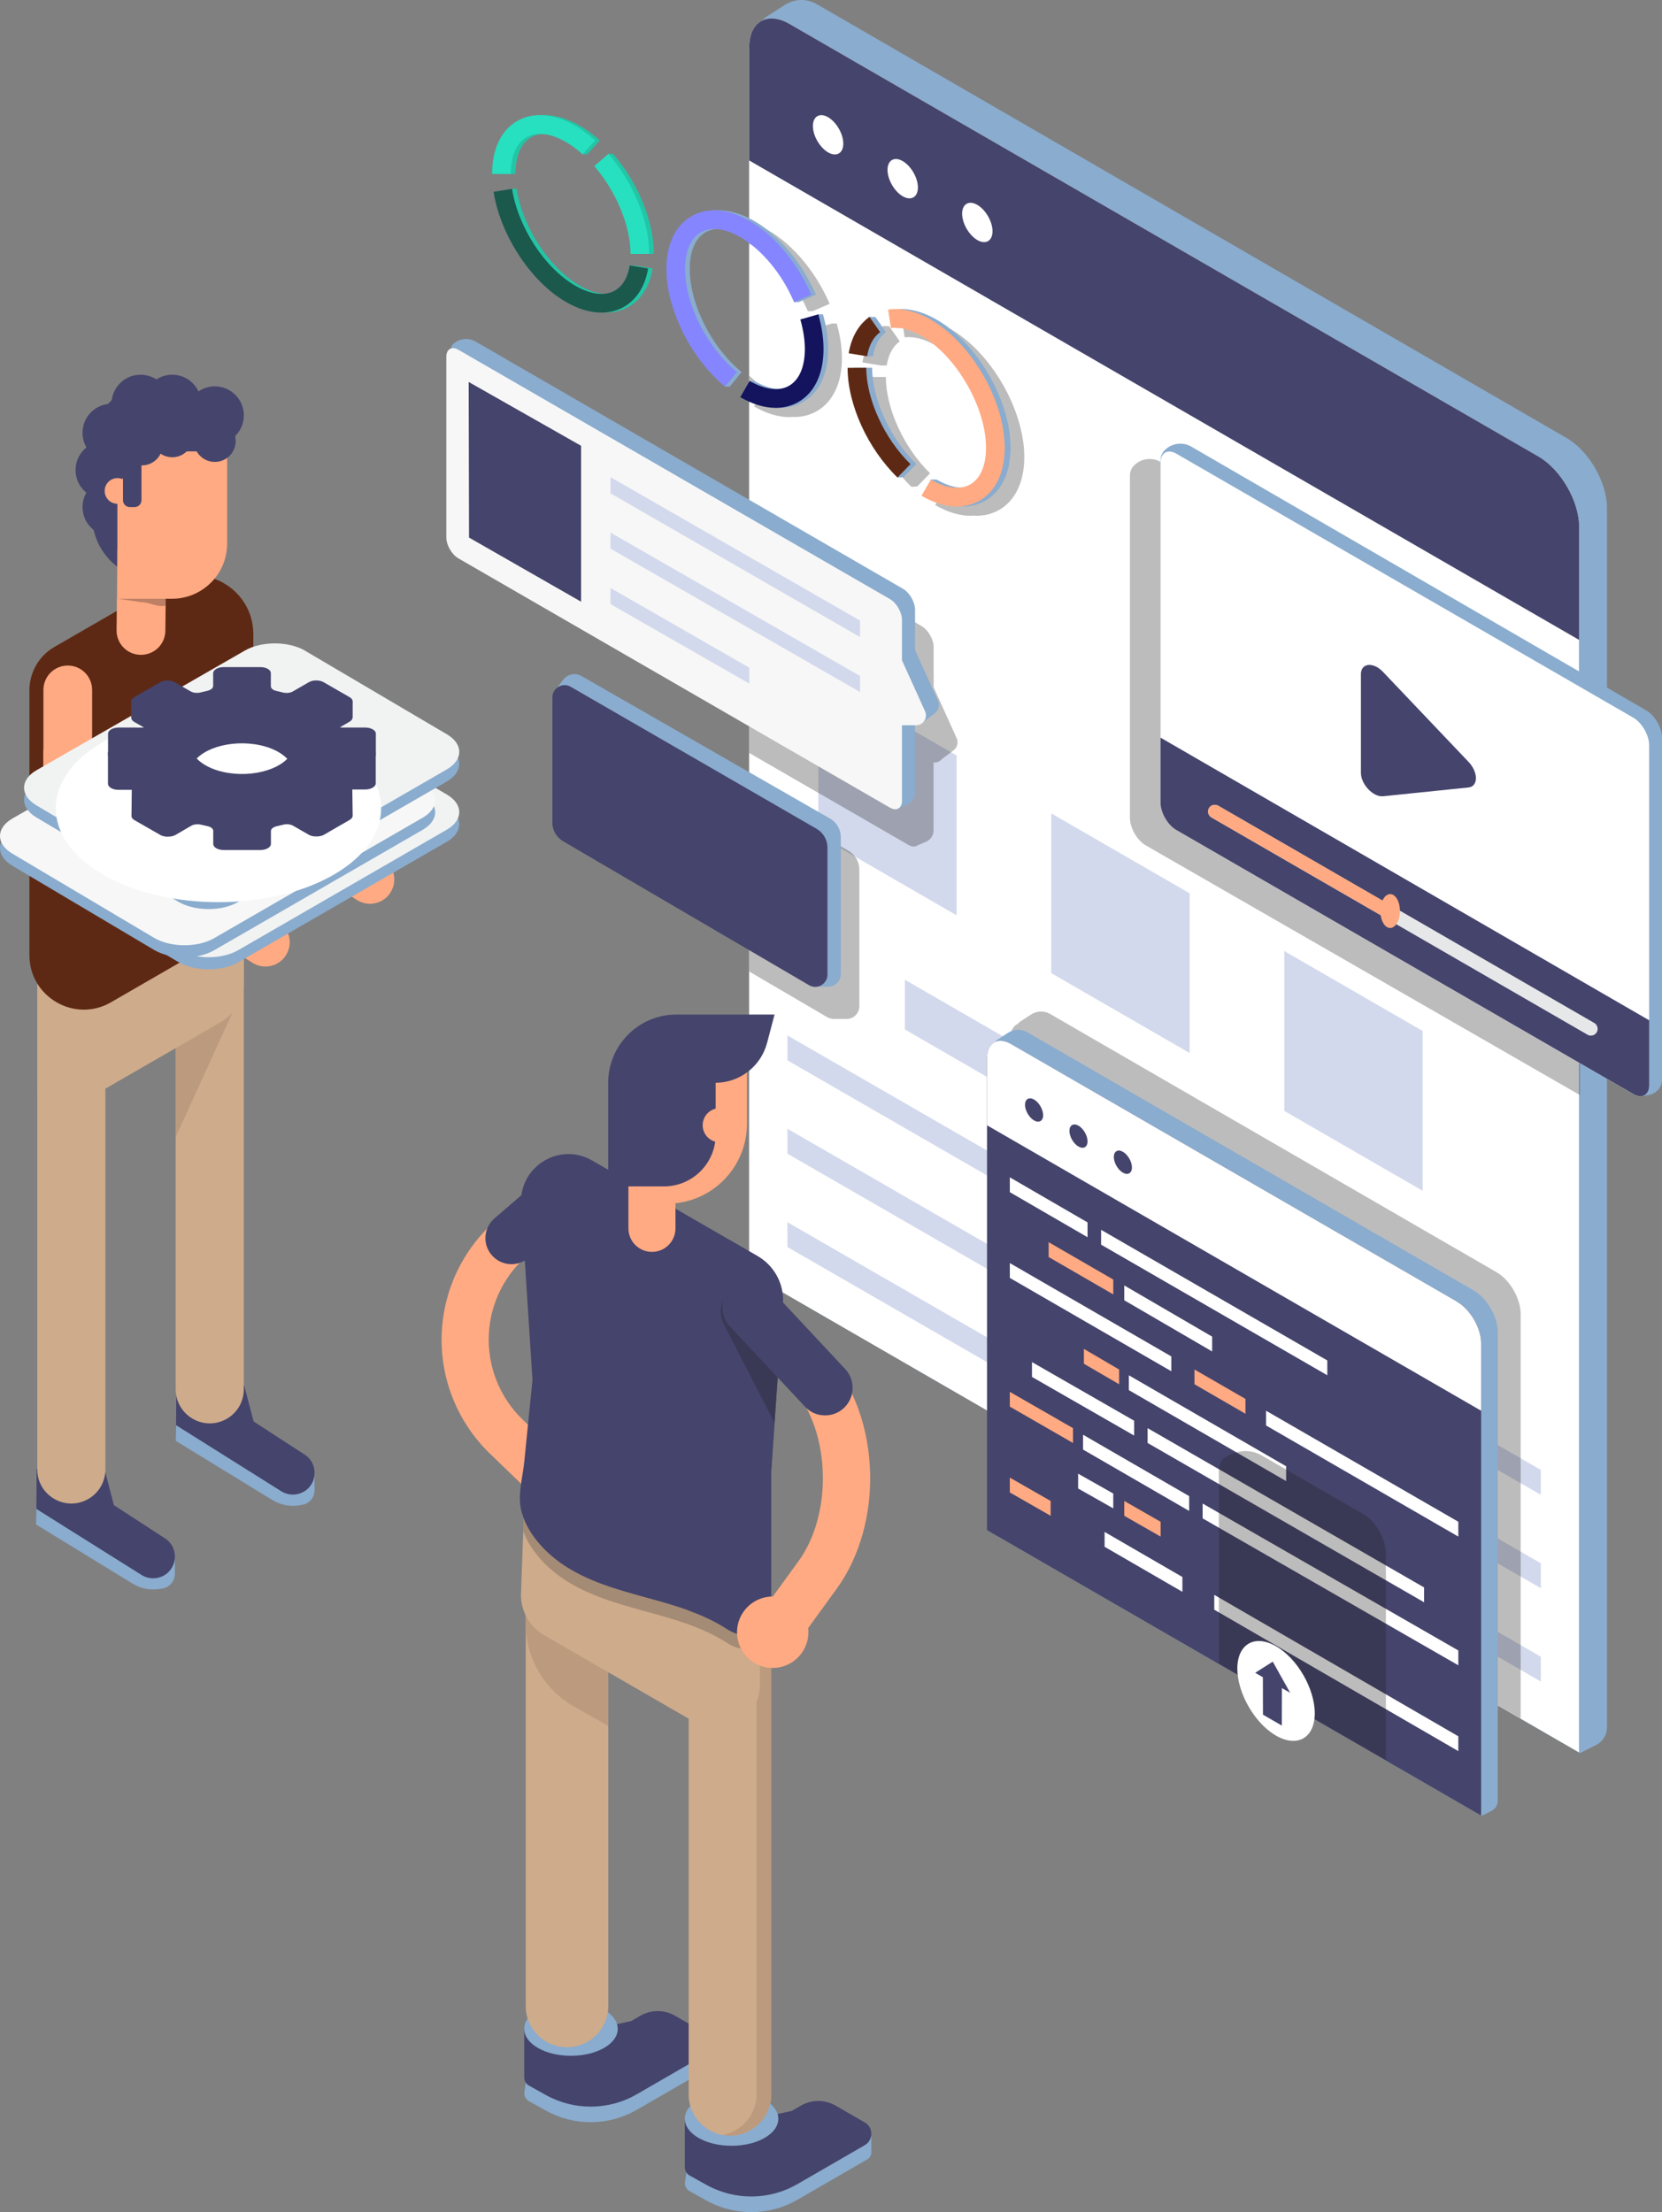 <svg width="326" height="434" viewBox="0 0 326 434" fill="none" xmlns="http://www.w3.org/2000/svg">
<rect x="0" y="0" width="326" height="434" fill="#808080" stroke="none"/>
<path d="M148.98 9.086V5.78C148.98 4.773 149.501 3.821 150.345 3.282L153.936 0.963C155.84 -0.259 158.264 -0.331 160.221 0.82L307.293 85.932C311.657 88.448 315.212 94.631 315.212 99.681V338.899C315.212 340.354 314.386 341.684 313.093 342.349L309.933 343.931L150.596 251.863L148.98 9.104V9.086Z" fill="#8AACCE"/>
<path d="M146.951 9.284C146.951 4.252 150.524 2.186 154.87 4.702L301.798 89.599C306.162 92.115 309.717 98.297 309.717 103.347V343.805L146.933 249.743V9.284H146.951Z" fill="white"/>
<path d="M301.816 89.599L154.87 4.702C150.506 2.186 146.951 4.252 146.951 9.284V31.479L309.735 125.542V103.347C309.735 98.315 306.162 92.133 301.816 89.599Z" fill="#45446C"/>
<path d="M162.43 22.997C160.796 22.044 159.449 22.817 159.449 24.722C159.449 26.627 160.796 28.945 162.43 29.898C164.064 30.851 165.411 30.078 165.411 28.173C165.411 26.267 164.064 23.949 162.43 22.997Z" fill="white"/>
<path d="M177.065 31.605C175.431 30.652 174.084 31.425 174.084 33.33C174.084 35.235 175.431 37.554 177.065 38.506C178.7 39.459 180.046 38.686 180.046 36.781C180.046 34.876 178.7 32.557 177.065 31.605Z" fill="white"/>
<path d="M191.701 40.195C190.067 39.243 188.72 40.015 188.72 41.92C188.72 43.825 190.067 46.144 191.701 47.096C193.335 48.049 194.682 47.276 194.682 45.371C194.682 43.466 193.335 41.148 191.701 40.195Z" fill="white"/>
<path d="M160.509 132.551V163.893L187.643 179.582V148.222L160.509 132.551Z" fill="#D3D9EC"/>
<path d="M206.21 159.58V190.922L233.344 206.593V175.251L206.21 159.58Z" fill="#D3D9EC"/>
<path d="M251.912 186.591V217.951L279.046 233.622V202.262L251.912 186.591Z" fill="#D3D9EC"/>
<path d="M177.496 192.216L262.058 241.062V250.839L177.496 201.974V192.216Z" fill="#D3D9EC"/>
<path d="M154.457 203.142L302.229 288.381V293.269L154.457 208.031V203.142Z" fill="#D3D9EC"/>
<path d="M154.457 221.455L302.229 306.694V311.582L154.457 226.344V221.455Z" fill="#D3D9EC"/>
<path d="M154.457 239.786L302.229 325.025V329.895L154.457 244.656V239.786Z" fill="#D3D9EC"/>
<path d="M14.819 92.223C14.819 95.368 17.369 97.92 20.512 97.92C23.654 97.92 26.204 95.368 26.204 92.223C26.204 89.078 23.654 86.526 20.512 86.526C17.369 86.526 14.819 89.078 14.819 92.223Z" fill="#45446C"/>
<path d="M16.185 99.483C16.185 102.629 18.735 105.181 21.877 105.181C25.02 105.181 27.57 102.629 27.57 99.483C27.57 96.338 25.02 93.786 21.877 93.786C18.735 93.786 16.185 96.338 16.185 99.483Z" fill="#45446C"/>
<path d="M44.557 87.478L44.036 101.963C44.036 106.528 42.025 110.032 37.931 112.314C29.114 117.221 18.088 111.092 18.088 101.262V87.478C18.088 82.913 20.602 78.708 24.696 76.425C33.513 71.519 44.539 77.647 44.539 87.478H44.557Z" fill="#45446C"/>
<path d="M72.553 177.317C74.151 177.317 75.713 176.527 76.611 175.071C78.012 172.825 77.329 169.877 75.085 168.476L38.577 145.634V135.336C38.577 132.694 36.44 130.556 33.801 130.556C31.161 130.556 29.024 132.694 29.024 135.336V150.935L70.039 176.581C70.829 177.066 71.709 177.317 72.571 177.317H72.553Z" fill="#FFAA82"/>
<path d="M61.706 288.669V292.353C61.706 293.791 60.665 295.013 59.246 295.246L58.636 295.336C56.822 295.624 54.99 295.246 53.428 294.294L34.483 282.684L34.609 277.239L56.535 291.76L61.724 288.687L61.706 288.669Z" fill="#8AACCE"/>
<path d="M47.88 271.758L49.747 278.874L59.624 285.29C62.425 286.961 62.407 291.041 59.57 292.658C58.259 293.413 56.625 293.413 55.314 292.658L34.537 279.611L34.591 271.758H47.862H47.88Z" fill="#45446C"/>
<path d="M34.304 305.077V308.761C34.304 310.198 33.262 311.421 31.843 311.654L31.233 311.744C29.419 312.032 27.587 311.654 26.025 310.702L7.08 299.092L7.206 293.647L29.132 308.168L34.322 305.095L34.304 305.077Z" fill="#8AACCE"/>
<path d="M20.476 288.166L22.344 295.3L32.22 301.716C35.022 303.387 35.004 307.467 32.166 309.084C30.856 309.839 29.221 309.839 27.911 309.084L7.134 296.037L7.188 288.184H20.458L20.476 288.166Z" fill="#45446C"/>
<path d="M47.825 135.354V272.566C47.825 274.956 46.55 277.167 44.485 278.353C40.032 280.923 34.465 277.706 34.465 272.566V143.064L47.825 135.354Z" fill="#CEAB8B"/>
<path d="M47.825 135.354V193.779L34.483 223.037V139.613L47.825 135.354Z" fill="#BC9A7E"/>
<path d="M20.674 151.079V288.291C20.674 290.681 19.399 292.892 17.334 294.078C12.88 296.648 7.313 293.431 7.313 288.291V158.789L20.674 151.079Z" fill="#CEAB8B"/>
<path d="M47.825 135.516V192.683C47.825 195.918 46.102 198.901 43.3 200.519L14.083 217.394C11.085 219.137 7.313 216.963 7.313 213.476V156.309C7.313 153.074 9.037 150.091 11.839 148.473L41.056 131.598C44.054 129.855 47.825 132.029 47.825 135.516Z" fill="#CEAB8B"/>
<path d="M49.693 124.427V170.416C49.693 176.653 46.371 182.421 40.966 185.548L21.769 196.637C14.658 200.752 5.769 195.612 5.769 187.399V135.426C5.769 131.922 7.637 128.669 10.671 126.925L32.328 114.417C40.05 109.96 49.693 115.532 49.693 124.445V124.427Z" fill="#5E2914"/>
<path d="M52.045 189.628C53.644 189.628 55.206 188.837 56.104 187.381C57.505 185.135 56.822 182.188 54.578 180.786L18.07 157.944V147.646C18.07 145.005 15.933 142.866 13.293 142.866C10.653 142.866 8.517 145.005 8.517 147.646V163.246L49.532 188.891C50.322 189.376 51.202 189.628 52.063 189.628H52.045Z" fill="#FFAA82"/>
<path d="M13.293 157.8C15.933 157.8 18.07 155.662 18.07 153.02V135.354C18.07 132.712 15.933 130.573 13.293 130.573C10.653 130.573 8.517 132.712 8.517 135.354V153.02C8.517 155.662 10.653 157.8 13.293 157.8Z" fill="#FFAA82"/>
<path d="M27.659 128.471C30.281 128.471 32.418 126.368 32.436 123.727L32.598 108.415C32.634 105.773 30.515 103.599 27.857 103.581C25.199 103.581 23.044 105.665 23.026 108.325L22.865 123.637C22.829 126.279 24.948 128.453 27.605 128.471H27.659Z" fill="#FFAA82"/>
<path opacity="0.3" d="M23.026 117.473V108.325C23.062 105.683 25.217 103.581 27.875 103.581C30.515 103.617 32.634 105.773 32.616 108.415L32.508 118.803C30.982 119.253 29.365 118.138 27.677 118.138L23.044 117.455L23.026 117.473Z" fill="#231F20"/>
<path d="M23.026 117.472H33.729C39.709 117.472 44.557 112.62 44.557 106.636V88.556H32.688C27.354 88.556 23.026 92.888 23.026 98.225V117.472Z" fill="#FFAA82"/>
<path d="M20.53 96.32C20.53 97.704 21.644 98.836 23.044 98.836C24.445 98.836 25.558 97.722 25.558 96.32C25.558 94.918 24.445 93.804 23.044 93.804C21.644 93.804 20.53 94.918 20.53 96.32Z" fill="#FFAA82"/>
<path d="M25.468 99.483H26.402C27.146 99.483 27.749 98.879 27.749 98.135V86.309C27.749 85.565 27.146 84.961 26.402 84.961H25.468C24.725 84.961 24.122 85.565 24.122 86.309V98.135C24.122 98.879 24.725 99.483 25.468 99.483Z" fill="#45446C"/>
<path d="M38.039 86.526C38.039 88.79 39.87 90.624 42.133 90.624C44.395 90.624 46.227 88.79 46.227 86.526C46.227 84.261 44.395 82.428 42.133 82.428C39.87 82.428 38.039 84.261 38.039 86.526Z" fill="#45446C"/>
<path d="M29.689 85.609C29.689 87.874 31.52 89.707 33.783 89.707C36.045 89.707 37.877 87.874 37.877 85.609C37.877 83.345 36.045 81.511 33.783 81.511C31.52 81.511 29.689 83.345 29.689 85.609Z" fill="#45446C"/>
<path d="M23.727 87.209C23.727 89.473 25.558 91.306 27.821 91.306C30.084 91.306 31.915 89.473 31.915 87.209C31.915 84.944 30.084 83.111 27.821 83.111C25.558 83.111 23.727 84.944 23.727 87.209Z" fill="#45446C"/>
<path d="M36.44 81.494C36.44 84.639 38.99 87.191 42.133 87.191C45.276 87.191 47.825 84.639 47.825 81.494C47.825 78.349 45.276 75.797 42.133 75.797C38.99 75.797 36.44 78.349 36.44 81.494Z" fill="#45446C"/>
<path d="M28.09 79.212C28.09 82.357 30.64 84.909 33.782 84.909C36.925 84.909 39.475 82.357 39.475 79.212C39.475 76.067 36.925 73.514 33.782 73.514C30.64 73.514 28.09 76.067 28.09 79.212Z" fill="#45446C"/>
<path d="M21.877 79.212C21.877 82.357 24.427 84.909 27.57 84.909C30.712 84.909 33.262 82.357 33.262 79.212C33.262 76.067 30.712 73.514 27.57 73.514C24.427 73.514 21.877 76.067 21.877 79.212Z" fill="#45446C"/>
<path d="M16.185 84.909C16.185 88.054 18.735 90.606 21.877 90.606C25.02 90.606 27.57 88.054 27.57 84.909C27.57 81.763 25.02 79.211 21.877 79.211C18.735 79.211 16.185 81.763 16.185 84.909Z" fill="#45446C"/>
<path d="M59.893 141.878C56.66 139.973 51.345 139.937 48.077 141.806L7.187 165.295C3.919 167.164 3.901 170.273 7.134 172.196L34.932 188.711C38.164 190.634 43.48 190.67 46.73 188.783L87.637 165.151C90.887 163.264 90.905 160.173 87.673 158.268L59.893 141.896V141.878Z" fill="#8AACCE"/>
<path d="M59.893 139.505C56.66 137.6 51.345 137.565 48.077 139.434L7.187 162.922C3.919 164.791 3.901 167.9 7.134 169.823L34.932 186.339C38.164 188.262 43.48 188.298 46.73 186.411L87.637 162.778C90.887 160.891 90.905 157.8 87.673 155.895L59.893 139.523V139.505Z" fill="#F1F2F2"/>
<path d="M83.309 158.322L40.068 183.859L38.703 183.05L81.963 157.567L83.309 158.322Z" fill="#45446C"/>
<path d="M78.641 155.806L35.399 181.343L34.034 180.534L77.294 155.051L78.641 155.806Z" fill="#45446C"/>
<path d="M74.186 153.164L30.927 178.701L29.58 177.893L72.84 152.391L74.186 153.164Z" fill="#45446C"/>
<path d="M69.662 150.576L26.42 176.131L25.055 175.323L68.315 149.821L69.662 150.576Z" fill="#45446C"/>
<path d="M65.154 147.952L21.895 173.49L20.548 172.681L63.789 147.197L65.154 147.952Z" fill="#45446C"/>
<path d="M60.629 145.364L17.369 170.92L16.023 170.111L59.264 144.609L60.629 145.364Z" fill="#45446C"/>
<path d="M56.121 142.759L33.818 155.95L32.471 155.142L54.775 142.004L56.121 142.759Z" fill="#45446C"/>
<path d="M55.17 139.506C51.938 137.601 46.622 137.565 43.354 139.434L2.465 162.94C-0.804 164.809 -0.821 167.919 2.411 169.841L30.209 186.357C33.441 188.28 38.757 188.316 42.007 186.429L82.914 162.797C86.165 160.91 86.183 157.819 82.95 155.914L55.17 139.542V139.506Z" fill="#8AACCE"/>
<path d="M55.17 137.151C51.938 135.246 46.622 135.21 43.354 137.079L2.465 160.568C-0.804 162.437 -0.821 165.546 2.411 167.469L30.209 183.985C33.441 185.908 38.757 185.944 42.007 184.057L82.914 160.424C86.165 158.537 86.183 155.446 82.95 153.541L55.17 137.169V137.151Z" fill="#F7F7F7"/>
<path d="M59.893 130.053C56.66 128.148 51.345 128.112 48.077 129.981L7.187 153.469C3.919 155.338 3.901 158.448 7.134 160.37L34.932 176.886C38.164 178.809 43.48 178.845 46.73 176.958L87.637 153.326C90.887 151.439 90.905 148.348 87.673 146.443L59.893 130.071V130.053Z" fill="#8AACCE"/>
<path d="M59.893 127.68C56.66 125.775 51.345 125.739 48.077 127.608L7.187 151.097C3.919 152.966 3.901 156.075 7.134 157.998L34.932 174.514C38.164 176.437 43.48 176.473 46.73 174.586L87.637 150.953C90.887 149.066 90.905 145.975 87.673 144.07L59.893 127.698V127.68Z" fill="#F1F2F2"/>
<path style="mix-blend-mode:multiply" d="M20.26 145.526C32.687 138.355 53.015 138.355 65.441 145.526C77.868 152.697 77.868 164.45 65.441 171.62C53.015 178.791 32.687 178.791 20.26 171.62C7.834 164.45 7.834 152.697 20.26 145.526Z" fill="url(#paint0_radial_1_312)"/>
<path d="M73.702 147.718C73.702 147.071 72.769 146.532 71.637 146.532H67.238C66.501 146.532 65.298 147.305 65.119 147.071C64.813 146.694 64.921 146.245 65.442 145.939L68.549 144.142C69.357 143.675 64.239 143.891 63.431 143.423L63.467 139.541C62.658 139.074 61.348 139.074 60.557 139.541L57.415 141.357C56.93 141.644 56.176 141.716 55.529 141.572C55.081 141.464 54.596 141.357 54.183 141.249C53.536 141.105 53.105 140.745 53.105 140.332V137.762C53.105 137.097 52.189 136.576 51.04 136.576H43.857C42.726 136.576 41.792 137.115 41.792 137.762V140.296C41.792 140.71 41.325 141.069 40.643 141.231C40.212 141.321 39.781 141.428 39.368 141.536C38.703 141.716 37.931 141.644 37.41 141.357L34.286 139.559C33.478 139.092 32.167 139.092 31.377 139.559L31 143.783C30.191 144.25 25.505 143.711 26.313 144.16L29.455 145.957C29.958 146.245 30.084 146.676 29.814 147.036C29.617 147.287 28.396 146.532 27.695 146.532H23.242C22.11 146.532 21.177 147.071 21.177 147.736V153.775C21.195 154.44 22.128 154.961 23.26 154.961H25.846L25.792 159.939C25.792 160.029 25.774 160.119 25.792 160.191C25.846 160.46 26.025 160.712 26.384 160.909L31.466 163.821C31.969 164.108 32.634 164.198 33.28 164.126H33.316C33.711 164.09 34.088 164.001 34.394 163.821L37.518 162.006C38.003 161.718 38.757 161.646 39.404 161.79C39.852 161.898 40.337 162.006 40.75 162.096C41.397 162.239 41.828 162.599 41.828 163.012V165.582C41.828 166.247 42.762 166.768 43.893 166.768H51.076C52.207 166.768 53.141 166.229 53.141 165.564V163.03C53.141 162.617 53.608 162.257 54.29 162.096C54.703 162.006 55.098 161.916 55.511 161.808C56.176 161.628 56.948 161.7 57.469 161.988L60.593 163.785C60.899 163.965 61.276 164.037 61.671 164.09V164.126L61.725 164.09C62.353 164.144 63.036 164.054 63.52 163.785L68.585 160.856C68.926 160.658 69.105 160.424 69.159 160.173H69.177V160.047C69.177 160.029 69.177 160.011 69.177 159.993L69.105 154.889H71.637C72.769 154.889 73.702 154.35 73.702 153.703V147.665V147.718ZM57.469 152.75C56.284 156.399 49.693 158.465 43.785 157.153C39.296 156.165 36.566 153.361 37.446 150.63C38.631 146.982 45.204 144.915 51.13 146.227C55.619 147.215 58.349 150.019 57.469 152.75Z" fill="#45446C"/>
<path d="M69.177 140.854V137.619H64.508L63.467 137.026C62.658 136.558 61.348 136.558 60.557 137.026L59.534 137.619H53.123V135.246C53.123 134.582 52.207 134.06 51.058 134.06H43.875C42.744 134.06 41.81 134.599 41.81 135.246V137.619H35.291L34.304 137.044C33.496 136.576 32.185 136.576 31.395 137.044L30.425 137.601H25.738V140.764C25.738 141.088 25.918 141.393 26.349 141.645L29.491 143.442L65.46 143.388L68.567 141.591C68.944 141.375 69.123 141.106 69.159 140.818H69.195L69.177 140.854Z" fill="#45446C"/>
<path d="M66.035 149.246H71.655C72.787 149.246 73.721 148.707 73.721 148.06V143.926C73.721 143.279 72.787 142.74 71.655 142.74H67.256C66.52 142.74 65.891 142.471 65.64 142.075C65.478 141.842 65.316 141.608 65.137 141.374C64.832 140.997 64.939 140.548 65.46 140.242L68.567 138.445C69.375 137.978 69.375 137.223 68.567 136.774L63.485 133.844C62.677 133.377 61.366 133.377 60.576 133.844L57.433 135.66C56.93 135.947 56.194 136.019 55.548 135.875C55.099 135.767 54.614 135.66 54.201 135.552C53.554 135.408 53.123 135.049 53.123 134.635V132.065C53.123 131.4 52.208 130.879 51.058 130.879H43.875C42.744 130.879 41.81 131.418 41.81 132.065V134.599C41.81 135.013 41.343 135.372 40.661 135.534C40.23 135.624 39.799 135.731 39.386 135.839C38.721 136.019 37.949 135.947 37.428 135.66L34.304 133.862C33.496 133.395 32.185 133.395 31.395 133.862L26.331 136.792C25.523 137.259 25.523 138.014 26.331 138.463L29.473 140.26C29.976 140.548 30.102 140.979 29.832 141.339C29.635 141.59 29.455 141.878 29.294 142.111C29.042 142.489 28.414 142.74 27.713 142.74H23.26C22.129 142.74 21.195 143.279 21.195 143.944V148.078C21.213 148.743 22.147 149.264 23.278 149.264H27.678C28.414 149.264 29.042 149.534 29.294 149.929C29.455 150.163 29.617 150.396 29.797 150.63C30.102 151.007 29.994 151.456 29.473 151.762L26.367 153.559C25.559 154.026 25.559 154.781 26.367 155.23L31.449 158.142C32.257 158.609 33.568 158.609 34.358 158.142L37.482 156.327C37.967 156.039 38.721 155.967 39.368 156.111C39.817 156.219 40.302 156.327 40.715 156.417C41.361 156.56 41.792 156.92 41.792 157.333V159.903C41.792 160.568 42.726 161.089 43.857 161.089H51.04C52.172 161.089 53.105 160.55 53.105 159.885V157.351C53.105 156.938 53.572 156.578 54.255 156.417C54.668 156.327 55.063 156.237 55.476 156.129C56.14 155.949 56.912 156.021 57.433 156.309L60.558 158.106C61.366 158.573 62.677 158.573 63.467 158.106L68.531 155.177C69.339 154.709 69.339 153.955 68.531 153.505L65.388 151.708C64.885 151.421 64.76 150.989 65.029 150.63C65.478 150.019 65.963 149.282 65.981 149.228L66.035 149.246ZM37.464 144.933C38.65 141.285 45.222 139.218 51.148 140.53C55.637 141.518 58.367 144.322 57.487 147.053C56.302 150.702 49.711 152.768 43.803 151.456C39.314 150.468 36.584 147.665 37.464 144.933Z" fill="#45446C"/>
<path d="M107.947 294.815C106.798 294.815 105.63 294.384 104.733 293.521L96.077 285.164C89.684 278.982 86.254 270.356 86.649 261.46C87.044 252.582 91.228 244.279 98.142 238.69L107.749 230.944C109.743 229.345 112.652 229.65 114.25 231.645C115.848 233.64 115.543 236.551 113.55 238.151L103.942 245.897C99.094 249.814 96.149 255.637 95.879 261.873C95.61 268.109 98.016 274.166 102.506 278.497L111.161 286.854C112.993 288.633 113.047 291.562 111.269 293.395C110.371 294.33 109.15 294.815 107.947 294.815Z" fill="#FFAA82"/>
<path d="M100.315 248.017C98.824 248.017 97.352 247.37 96.346 246.112C94.568 243.92 94.927 240.703 97.118 238.924L105.397 231.789C107.588 230.01 110.802 230.369 112.58 232.562C114.357 234.754 113.998 237.971 111.808 239.75L103.529 246.885C102.577 247.64 101.446 248.017 100.333 248.017H100.315Z" fill="#45446C"/>
<path d="M147.543 418.872L136.355 414.846L134.326 428.271C134.326 428.936 134.685 429.565 135.278 429.888L138.564 431.721C144.131 434.812 150.919 434.759 156.432 431.56L170.115 423.652C170.6 423.365 170.906 422.843 170.906 422.286V419.087C170.906 419.087 170.133 418.8 169.505 418.423L163.92 416.158C161.801 414.936 159.215 414.936 157.096 416.158L153.9 418.009L151.817 416.32L147.525 418.872H147.543Z" fill="#8AACCE"/>
<path d="M147.543 420.418L134.326 415.673V425.198C134.326 425.863 134.685 426.492 135.278 426.816L138.564 428.649C144.131 431.74 150.919 431.686 156.432 428.487L169.613 420.867C171.337 419.879 171.337 417.381 169.613 416.392L163.92 413.103C161.801 411.881 159.215 411.881 157.096 413.103L155.336 414.128L152.499 414.757L147.525 420.436L147.543 420.418Z" fill="#45446C"/>
<path d="M149.034 425.36C149.034 423.509 150.345 421.244 151.943 420.328C153.541 419.411 154.852 420.166 154.852 421.999C154.852 423.832 153.541 426.115 151.943 427.031C150.345 427.948 149.034 427.193 149.034 425.36Z" fill="#45446C"/>
<path d="M137.002 419.43C133.429 417.363 133.429 413.984 137.002 411.935C140.576 409.868 146.412 409.868 149.986 411.935C153.559 414.002 153.559 417.381 149.986 419.43C146.412 421.497 140.576 421.497 137.002 419.43Z" fill="#8AACCE"/>
<path d="M116.046 401.224L104.858 397.198L102.829 410.623C102.829 411.288 103.188 411.917 103.781 412.24L107.067 414.074C112.634 417.165 119.422 417.111 124.935 413.912L138.618 406.004C139.103 405.717 139.408 405.196 139.408 404.638V401.44C139.408 401.44 138.636 401.152 138.008 400.775L132.423 398.51C130.304 397.288 127.718 397.288 125.599 398.51L122.403 400.361L120.32 398.672L116.028 401.224H116.046Z" fill="#8AACCE"/>
<path d="M116.046 402.788L102.829 398.043V407.568C102.829 408.233 103.188 408.862 103.781 409.185L107.067 411.018C112.634 414.11 119.422 414.056 124.935 410.857L138.116 403.237C139.839 402.248 139.839 399.75 138.116 398.762L132.423 395.473C130.304 394.251 127.718 394.251 125.599 395.473L123.839 396.498L121.002 397.127L116.028 402.806L116.046 402.788Z" fill="#45446C"/>
<path d="M117.536 407.73C117.536 405.879 118.847 403.614 120.445 402.698C122.043 401.781 123.354 402.536 123.354 404.369C123.354 406.202 122.043 408.485 120.445 409.401C118.847 410.318 117.536 409.563 117.536 407.73Z" fill="#45446C"/>
<path d="M105.505 401.782C101.931 399.715 101.931 396.354 105.505 394.287C109.078 392.22 114.915 392.22 118.488 394.287C122.062 396.354 122.062 399.733 118.488 401.782C114.915 403.83 109.078 403.848 105.505 401.782Z" fill="#8AACCE"/>
<path d="M111.215 401.655C106.744 401.655 103.116 398.025 103.116 393.55V296.342C103.116 291.868 106.744 288.237 111.215 288.237C115.686 288.237 119.314 291.868 119.314 296.342V393.55C119.314 398.025 115.686 401.655 111.215 401.655Z" fill="#CEAB8B"/>
<path d="M103.116 318.555V296.684C103.116 292.245 106.528 288.381 110.964 288.255C115.543 288.112 119.296 291.796 119.296 296.342V338.611L112.49 334.73C106.69 331.405 103.116 325.241 103.116 318.555Z" fill="#BC9A7E"/>
<path d="M143.18 418.998C138.708 418.998 135.081 415.368 135.081 410.893V313.685C135.081 309.21 138.708 305.58 143.18 305.58C147.651 305.58 151.279 309.21 151.279 313.685V410.893C151.279 415.368 147.651 418.998 143.18 418.998Z" fill="#CEAB8B"/>
<path d="M143.18 305.58C142.695 305.58 142.21 305.634 141.743 305.724C145.514 306.407 148.387 309.713 148.387 313.685V410.893C148.387 414.864 145.514 418.171 141.743 418.854C142.21 418.944 142.695 418.998 143.18 418.998C147.651 418.998 151.279 415.368 151.279 410.893V313.685C151.279 309.21 147.651 305.58 143.18 305.58Z" fill="#BC9A7E"/>
<path d="M103.116 287.159L102.183 312.912C102.183 316.165 103.924 319.166 106.726 320.802L136.338 337.91C141.976 341.181 149.052 337.102 149.052 330.578V278.299C149.052 275.046 147.31 272.045 144.508 270.41L114.897 253.301C109.258 250.03 103.116 280.635 103.116 287.159Z" fill="#CEAB8B"/>
<path opacity="0.3" d="M149.069 321.88V278.299C149.069 275.046 147.328 272.045 144.526 270.41L114.914 253.301C110.066 250.497 104.858 272.656 103.493 283.115C103.386 284.176 103.278 285.254 103.17 286.314C103.17 286.62 103.134 286.925 103.134 287.159L102.649 300.44C104.032 304.268 107.264 307.593 110.515 309.767C115.309 312.984 120.966 314.583 126.533 316.111C132.1 317.639 137.774 319.184 142.623 322.329C145.388 324.126 147.579 323.551 149.069 321.862V321.88Z" fill="#414042"/>
<path d="M102.201 235.743L104.445 270.751C103.907 276.053 103.368 281.372 102.847 286.674C102.542 289.747 101.554 293.054 102.183 296.037C103.117 300.548 106.816 304.537 110.515 307.017C115.31 310.234 120.966 311.834 126.533 313.361C132.1 314.889 137.774 316.435 142.623 319.58C148.064 323.102 151.278 317.495 151.278 312.391V288.776L153.595 255.08C153.595 251.504 151.691 248.215 148.603 246.436L116.136 227.673C109.94 224.097 102.201 228.572 102.201 235.725V235.743Z" fill="#45446C"/>
<path d="M148.585 246.436L143.611 243.56C139.678 241.296 134.794 244.225 134.955 248.754C135.225 256.032 135.853 265.449 137.326 271.093L138.134 274.22C139.516 279.521 139.409 285.092 137.828 290.34C136.553 294.581 135.135 298.894 134.973 302.489C134.794 306.191 134.255 310.198 134.614 313.811C134.686 314.512 134.776 315.212 134.883 315.895C137.577 316.866 140.181 318.034 142.587 319.598C148.028 323.12 151.243 317.513 151.243 312.409V288.794L153.559 255.098C153.559 251.522 151.656 248.233 148.567 246.454L148.585 246.436Z" fill="#45446C"/>
<path d="M127.88 245.609C125.33 245.609 123.265 243.542 123.265 240.99V222.803C123.265 220.251 125.33 218.184 127.88 218.184C130.43 218.184 132.495 220.251 132.495 222.803V240.99C132.495 243.542 130.43 245.609 127.88 245.609Z" fill="#FFAA82"/>
<path d="M154.295 321.988C153.361 321.988 152.409 321.7 151.583 321.107C149.518 319.597 149.069 316.704 150.56 314.637L156.629 306.28C163.381 296.971 162.915 280.869 155.642 272.512L145.532 260.885C143.862 258.962 144.059 256.032 145.981 254.361C147.902 252.69 150.829 252.887 152.499 254.81L162.609 266.438C172.755 278.119 173.438 298.858 164.1 311.726L158.03 320.083C157.132 321.323 155.714 321.988 154.295 321.988Z" fill="#FFAA82"/>
<path opacity="0.3" d="M151.584 254.882C150.219 252.223 146.969 251.18 144.311 252.546C141.653 253.912 140.612 257.165 141.976 259.825L151.871 279.054C151.871 279.054 151.907 279.126 151.925 279.162L153.343 258.351L151.566 254.882H151.584Z" fill="#231F20"/>
<path d="M161.083 277.634C159.898 277.473 158.766 276.915 157.904 275.981L143.143 260.184C141.114 258.009 141.222 254.595 143.395 252.546C145.568 250.515 148.998 250.623 151.027 252.798L165.788 268.595C167.817 270.769 167.709 274.184 165.536 276.232C164.297 277.401 162.645 277.85 161.101 277.634H161.083Z" fill="#45446C"/>
<path d="M158.569 320.227C158.569 324.091 155.427 327.236 151.566 327.236C147.705 327.236 144.562 324.091 144.562 320.227C144.562 316.363 147.705 313.218 151.566 313.218C155.427 313.218 158.569 316.363 158.569 320.227Z" fill="#FFAA82"/>
<path d="M130.825 236.156H123.731V205.335H146.519V220.449C146.519 229.129 139.498 236.156 130.825 236.156Z" fill="#FFAA82"/>
<path d="M140.396 199.045H132.674C125.276 199.045 119.296 205.047 119.296 212.434V229.129C119.296 231.142 120.912 232.759 122.923 232.759H130.232C135.835 232.759 140.378 228.213 140.378 222.606V212.434C145.137 212.398 149.267 209.181 150.47 204.58L151.925 199.045H140.378H140.396Z" fill="#45446C"/>
<path d="M144.508 220.755C144.508 222.606 143.018 224.098 141.168 224.098C139.319 224.098 137.828 222.606 137.828 220.755C137.828 218.904 139.319 217.412 141.168 217.412C143.018 217.412 144.508 218.904 144.508 220.755Z" fill="#FFAA82"/>
<path opacity="0.3" d="M309.897 138.104L227.651 90.623C225.946 89.635 223.791 89.94 222.408 91.36C221.905 91.881 221.636 92.582 221.636 93.301V160.46C221.636 162.437 223.036 164.863 224.742 165.852L309.897 214.842V138.104Z" fill="#231F20"/>
<path d="M228.424 88.359C229.789 86.939 231.944 86.633 233.667 87.622L322.898 139.361C324.604 140.35 326.005 142.776 326.005 144.753V211.769C326.005 213.242 324.981 214.5 323.545 214.806L323.006 214.914C322.018 215.129 320.977 214.967 320.097 214.446L230.74 162.653C229.034 161.664 227.634 159.238 227.634 157.261V90.299C227.634 89.581 227.921 88.88 228.406 88.359H228.424Z" fill="#8AACCE"/>
<path d="M227.634 90.803C227.634 88.826 229.034 88.017 230.74 89.005L320.366 140.799C322.072 141.788 323.473 144.214 323.473 146.191V212.847C323.473 214.824 322.072 215.632 320.366 214.644L230.74 162.85C229.034 161.862 227.634 159.436 227.634 157.459V90.803Z" fill="white"/>
<path d="M230.758 162.85L320.384 214.644C322.09 215.632 323.491 214.824 323.491 212.847V200.177L323.275 200.051L227.634 144.717V157.459C227.634 159.436 229.034 161.862 230.74 162.85H230.758Z" fill="#45446C"/>
<path d="M288.042 154.494L271.288 156.219C269.349 156.417 266.942 153.865 266.942 151.636V132.281C266.942 130.052 269.367 129.801 271.288 131.832L288.042 149.462C289.982 151.492 289.982 154.296 288.042 154.494L271.288 156.219C269.349 156.417 266.942 153.865 266.942 151.636V132.281C266.942 130.052 269.367 129.801 271.288 131.832L288.042 149.462C289.982 151.492 289.982 154.296 288.042 154.494Z" fill="#45446C"/>
<path d="M312.052 203.178C311.819 203.178 311.603 203.124 311.388 202.999L237.618 160.37C236.99 160.011 236.774 159.184 237.134 158.555C237.493 157.926 238.319 157.711 238.947 158.07L312.717 200.698C313.345 201.058 313.561 201.884 313.201 202.513C312.95 202.945 312.501 203.178 312.052 203.178Z" fill="#E6E7E8"/>
<path d="M272.079 180.067C271.845 180.067 271.63 180.013 271.414 179.887L237.618 160.37C236.99 160.011 236.774 159.184 237.134 158.555C237.493 157.926 238.319 157.711 238.947 158.07L272.743 177.587C273.372 177.946 273.587 178.773 273.228 179.402C272.977 179.833 272.528 180.067 272.079 180.067Z" fill="#FFAA82"/>
<path d="M274.036 181.092C273.282 182.386 272.061 182.386 271.324 181.092C270.57 179.798 270.57 177.677 271.324 176.383C272.079 175.089 273.3 175.089 274.036 176.383C274.79 177.677 274.79 179.798 274.036 181.092Z" fill="#FFAA82"/>
<path opacity="0.3" d="M298.279 257.776C298.279 254.774 296.16 251.09 293.556 249.599L205.995 198.937C204.828 198.254 203.391 198.29 202.26 199.027L200.123 200.411C199.943 200.536 199.782 200.68 199.656 200.86C198.704 201.309 198.094 202.388 198.094 203.969V279.287L298.279 337.174V257.776Z" fill="#231F20"/>
<path d="M194.825 207.438V205.479C194.825 204.886 195.13 204.311 195.633 203.987L197.77 202.603C198.902 201.867 200.356 201.831 201.505 202.513L289.066 253.175C291.67 254.667 293.789 258.351 293.789 261.352V353.258C293.789 354.121 293.304 354.912 292.532 355.307L290.646 356.241L195.795 301.428L194.825 207.42V207.438Z" fill="#8AACCE"/>
<path d="M193.604 207.564C193.604 204.562 195.723 203.34 198.327 204.832L285.798 255.368C288.402 256.859 290.521 260.543 290.521 263.545V356.188L193.604 300.188V207.546V207.564Z" fill="#45446C"/>
<path d="M285.798 255.368L198.327 204.832C195.723 203.34 193.604 204.562 193.604 207.564V220.773L290.521 276.772V263.563C290.521 260.561 288.402 256.877 285.798 255.386V255.368Z" fill="white"/>
<path d="M202.834 215.722C201.865 215.165 201.057 215.614 201.057 216.747C201.057 217.879 201.865 219.263 202.834 219.82C203.804 220.377 204.612 219.928 204.612 218.796C204.612 217.663 203.804 216.279 202.834 215.722Z" fill="#45446C"/>
<path d="M211.543 220.844C210.574 220.287 209.766 220.737 209.766 221.869C209.766 223.001 210.574 224.385 211.543 224.942C212.513 225.499 213.321 225.05 213.321 223.918C213.321 222.785 212.513 221.402 211.543 220.844Z" fill="#45446C"/>
<path d="M220.253 225.966C219.284 225.409 218.476 225.858 218.476 226.991C218.476 228.123 219.284 229.507 220.253 230.064C221.223 230.621 222.031 230.172 222.031 229.04C222.031 227.907 221.223 226.523 220.253 225.966Z" fill="#45446C"/>
<path d="M215.979 241.278L260.352 266.905V269.817L215.979 244.189V241.278Z" fill="white"/>
<path d="M198.076 230.98L213.322 239.823V242.734L198.076 233.892V230.98Z" fill="white"/>
<path d="M205.689 243.704L218.367 251.037V253.948L205.689 246.616V243.704Z" fill="#FFAA82"/>
<path d="M220.522 252.187L237.762 262.233V265.145L220.522 255.098V252.187Z" fill="white"/>
<path d="M248.339 276.772L286.05 298.553V301.465L248.339 279.665V276.772Z" fill="white"/>
<path d="M234.296 268.684L244.298 274.454V277.365L234.296 271.578V268.684Z" fill="#FFAA82"/>
<path d="M198.076 247.802L229.753 266.115V269.026L198.076 250.713V247.802Z" fill="white"/>
<path d="M221.42 269.816L252.271 287.662V290.573L221.42 272.728V269.816Z" fill="white"/>
<path d="M212.603 264.641L219.517 268.685V271.578L212.603 267.552V264.641Z" fill="#FFAA82"/>
<path d="M225.102 280.186L279.333 311.438V314.35L225.102 283.097V280.186Z" fill="white"/>
<path d="M202.421 267.229L222.461 278.731V281.643L202.421 270.14V267.229Z" fill="white"/>
<path d="M235.894 294.977L286.049 323.803V326.714L235.894 297.888V294.977Z" fill="white"/>
<path d="M212.441 281.48L233.254 293.522V296.433L212.441 284.392V281.48Z" fill="white"/>
<path d="M198.076 273.069L210.466 280.187V283.098L198.076 275.963V273.069Z" fill="#FFAA82"/>
<path d="M220.522 294.474L227.652 298.553V301.465L220.522 297.385V294.474Z" fill="#FFAA82"/>
<path d="M211.472 289.118L218.367 293.018V295.93L211.472 292.029V289.118Z" fill="white"/>
<path d="M238.175 312.894L286.049 340.642V343.553L238.175 315.805V312.894Z" fill="white"/>
<path d="M216.662 300.548L231.925 309.39V312.302L216.662 303.459V300.548Z" fill="white"/>
<path d="M198.076 289.891L206.085 294.474V297.385L198.076 292.802V289.891Z" fill="#FFAA82"/>
<path opacity="0.3" d="M271.827 304.699C271.827 301.896 269.833 298.445 267.409 297.043L247.476 285.542C245.232 284.248 242.789 284.499 240.599 285.775C240.383 285.865 240.186 285.991 240.006 286.135C239.413 286.674 239.072 287.555 239.072 288.741V326.373L271.845 345.315V304.663L271.827 304.699Z" fill="#231F20"/>
<path d="M250.296 322.976C246.13 320.568 242.7 322.545 242.7 327.361C242.7 332.178 246.112 338.108 250.296 340.516C254.48 342.924 257.892 340.948 257.892 336.131C257.892 331.315 254.48 325.384 250.296 322.976Z" fill="white"/>
<path d="M247.729 336.401L247.711 329.051L246.202 328.188L249.65 325.995L253.062 332.106L251.446 331.189L251.428 338.54L247.729 336.401Z" fill="#45446C"/>
<path opacity="0.3" d="M146.951 147.718L178.215 165.78C178.933 166.193 179.579 166.175 180.01 165.834L181.716 165.097C182.56 164.719 183.117 163.875 183.117 162.94V149.605H183.314C183.925 149.605 184.428 149.318 184.787 148.904L186.996 147.233C187.714 146.712 188.055 145.741 187.66 144.843L183.135 134.851V126.943C183.135 125.434 182.057 123.583 180.765 122.828L146.933 103.257V147.718H146.951Z" fill="#231F20"/>
<path d="M184.015 137.528L179.489 127.536V119.629C179.489 118.119 178.412 116.268 177.119 115.513L93.293 67.008C91.839 66.164 90.007 66.397 88.804 67.584C88.589 67.799 88.463 68.105 88.463 68.41V104.623C88.463 106.132 89.738 107.894 91.049 108.648L176.059 157.818C176.203 157.908 176.365 158.555 176.365 158.555L178.071 157.8C178.933 157.423 179.471 156.578 179.471 155.644V140.296H179.831L181.141 141.608L183.35 139.937C184.068 139.416 184.41 138.445 184.015 137.546V137.528Z" fill="#8AACCE"/>
<path d="M87.547 69.992C87.547 68.482 88.625 67.871 89.918 68.626L174.551 117.526C175.862 118.281 176.922 120.132 176.922 121.642V129.549L181.447 139.541C182.022 140.835 181.088 142.291 179.669 142.291H176.922V157.082C176.922 158.591 175.844 159.202 174.551 158.447L89.918 109.547C88.607 108.792 87.547 106.941 87.547 105.432V69.974V69.992Z" fill="#F7F7F7"/>
<path d="M168.697 124.985L119.745 96.787V93.606L168.697 121.75V124.985Z" fill="#D3D9EC"/>
<path d="M168.697 135.767L119.745 107.642V104.479L168.697 132.622V135.767Z" fill="#D3D9EC"/>
<path d="M146.969 134.114L119.745 118.515V115.352L146.969 130.987V134.114Z" fill="#D3D9EC"/>
<path d="M91.929 74.934L92.001 105.467L113.98 118.047V87.46L91.929 74.934Z" fill="#45446C"/>
<path opacity="0.3" d="M173.923 71.7C174.282 69.543 175.162 67.907 176.491 66.973L174.39 63.971C174.282 64.061 173.348 63.882 173.24 63.971C171.086 65.481 169.667 67.943 169.164 71.107L172.774 71.7H173.923Z" fill="#231F20"/>
<path opacity="0.3" d="M178.735 95.475C178.861 95.601 179.759 95.368 179.884 95.475L182.434 92.852C177.316 87.891 173.761 80.128 173.761 73.964H168.948C168.948 81.152 172.881 89.796 178.735 95.475Z" fill="#231F20"/>
<path opacity="0.3" d="M193.03 96.841C192.401 97.201 191.683 97.398 190.911 97.47C189.528 97.344 188.019 96.841 186.421 95.907H185.272L183.44 99.088C185.847 100.489 188.217 101.19 190.39 101.19C190.605 101.19 190.821 101.172 191.036 101.154C191.198 101.154 191.378 101.19 191.539 101.19C193.155 101.19 194.664 100.795 196.011 100.022C199.171 98.189 200.913 94.505 200.913 89.653C200.913 80.415 194.412 69.147 186.421 64.528C183.925 63.091 181.429 62.426 179.148 62.498C178.376 62.444 177.622 62.444 176.904 62.551L177.443 66.182C177.802 66.128 178.197 66.128 178.574 66.146V66.182C178.718 66.164 178.861 66.182 179.005 66.182C180.37 66.308 181.878 66.829 183.44 67.727C190.3 71.699 196.1 81.745 196.1 89.671C196.1 93.157 195.005 95.709 193.03 96.859V96.841Z" fill="#231F20"/>
<path opacity="0.3" d="M146.951 73.676V76.282L148.172 74.79C147.759 74.449 147.364 74.053 146.951 73.676Z" fill="#231F20"/>
<path opacity="0.3" d="M155.373 81.781C155.498 81.781 155.642 81.817 155.768 81.817C157.384 81.817 158.892 81.422 160.239 80.649C163.4 78.816 165.142 75.132 165.142 70.279C165.142 68.123 164.8 65.823 164.118 63.468H163.202L159.682 64.475C160.275 66.505 160.562 68.464 160.562 70.279C160.562 73.766 159.467 76.318 157.492 77.468C156.845 77.845 156.091 78.043 155.283 78.115C153.864 78.025 152.302 77.504 150.65 76.552H149.734L147.902 79.732C150.309 81.134 152.679 81.835 154.852 81.835C155.031 81.835 155.193 81.817 155.373 81.799V81.781Z" fill="#231F20"/>
<path opacity="0.3" d="M158.461 61.06C158.461 61.06 159.359 61.006 159.377 61.06L162.735 59.604C160.042 53.368 155.534 47.959 150.65 45.155C149.393 44.437 148.154 43.915 146.951 43.556V47.833C147.274 47.995 147.579 48.139 147.902 48.318C152.122 50.762 156.073 55.525 158.461 61.06Z" fill="#231F20"/>
<path d="M143.162 75.851C143.054 75.761 142.353 75.94 142.246 75.851C135.727 70.351 131.633 60.575 131.633 52.793C131.633 47.941 133.375 44.257 136.535 42.424C139.696 40.59 143.754 40.932 147.956 43.358C152.841 46.18 157.348 51.589 160.042 57.807L156.683 59.263C156.683 59.263 155.786 59.317 155.768 59.263C153.379 53.8 150.309 48.947 146.124 46.521C143.108 44.778 140.342 44.436 138.367 45.587C136.392 46.737 135.296 49.289 135.296 52.775C135.296 59.676 139.57 68.177 145.478 72.993L143.162 75.833V75.851ZM157.545 78.852C160.706 77.019 162.448 73.335 162.448 68.482C162.448 66.326 162.107 64.025 161.424 61.671H160.508L157.905 62.678C158.497 64.708 158.785 66.667 158.785 68.482C158.785 71.969 157.689 74.521 155.714 75.671C153.738 76.821 150.973 76.48 147.956 74.736H147.04L146.124 77.917C148.531 79.319 150.901 80.02 153.074 80.02C154.69 80.02 156.199 79.625 157.545 78.852Z" fill="#8AACCE"/>
<path d="M101.105 34.121H97.442C97.442 29.268 99.184 25.584 102.344 23.751C105.505 21.918 109.563 22.259 113.765 24.686C115.094 25.458 116.387 26.411 117.644 27.543L115.202 30.275C115.094 30.185 114.394 30.365 114.286 30.275C113.316 29.43 112.921 28.442 111.934 27.867C108.917 26.123 106.151 25.782 104.176 26.932C102.201 28.082 101.105 30.634 101.105 34.121ZM120.248 30.185H119.332L117.482 32.593C121.81 37.571 124.594 44.346 124.594 49.81H128.257C128.257 43.394 125.186 35.882 120.248 30.185ZM122.744 60.485C125.545 59.155 127.413 56.387 128.023 52.667L124.809 52.146L123.48 52.074C123.067 54.608 122.852 56.369 121.164 57.178C119.206 58.095 116.585 57.699 113.747 56.064C107.749 52.595 102.524 44.598 101.321 37.05H100.405L97.693 37.625C99.04 46.179 105.02 55.255 111.898 59.245C114.304 60.629 116.674 61.33 118.847 61.33C120.23 61.33 121.523 61.06 122.708 60.485H122.744Z" fill="#22C6A6"/>
<path d="M142.245 75.85C135.565 70.405 130.717 60.701 130.717 52.793C130.717 47.941 132.459 44.257 135.619 42.424C138.78 40.59 142.838 40.932 147.04 43.358C151.925 46.18 156.432 51.589 159.126 57.807L155.767 59.263C153.379 53.728 149.428 48.965 145.208 46.521C142.192 44.778 139.426 44.436 137.451 45.587C135.476 46.737 134.38 49.289 134.38 52.775C134.38 59.676 138.654 68.177 144.562 72.993L142.245 75.832V75.85Z" fill="#8585FF"/>
<path d="M152.159 80.02C149.986 80.02 147.615 79.319 145.209 77.917L147.041 74.736C150.057 76.479 152.823 76.821 154.798 75.671C156.774 74.52 157.869 71.969 157.869 68.482C157.869 66.667 157.564 64.708 156.989 62.677L160.509 61.671C161.191 64.043 161.532 66.326 161.532 68.482C161.532 73.334 159.79 77.019 156.63 78.852C155.283 79.624 153.775 80.02 152.159 80.02Z" fill="#13135E"/>
<path d="M100.19 34.121H96.526C96.526 29.269 98.268 25.584 101.429 23.751C104.589 21.918 108.648 22.26 112.85 24.686C114.179 25.459 115.472 26.411 116.729 27.544L114.286 30.275C113.209 29.323 112.113 28.514 111.018 27.867C108.001 26.124 105.236 25.782 103.26 26.932C101.285 28.083 100.19 30.635 100.19 34.121Z" fill="#27E0C0"/>
<path d="M127.341 49.81H123.678C123.678 44.329 120.876 37.571 116.566 32.593L119.332 30.185C124.27 35.882 127.341 43.412 127.341 49.81Z" fill="#27E0C0"/>
<path d="M117.967 61.33C115.777 61.33 113.406 60.629 111.018 59.245C104.14 55.273 98.16 46.18 96.814 37.625L100.441 37.05C101.626 44.598 106.852 52.595 112.867 56.064C115.705 57.699 118.344 58.095 120.284 57.178C121.99 56.369 123.103 54.608 123.516 52.074L127.126 52.667C126.515 56.387 124.63 59.155 121.846 60.485C120.661 61.042 119.368 61.33 117.985 61.33H117.967Z" fill="#1B594D"/>
<path d="M171.229 69.902H170.08L167.602 69.309C168.087 66.308 168.572 63.684 170.547 62.174C170.655 62.084 171.57 62.264 171.696 62.174L173.797 65.175C172.468 66.092 171.588 67.727 171.229 69.902ZM193.317 98.207C196.477 96.374 198.219 92.69 198.219 87.838C198.219 78.6 191.719 67.332 183.728 62.713C180.819 61.042 177.927 60.341 175.359 60.736L175.898 64.367C177.64 64.115 179.723 64.636 181.896 65.894C188.756 69.866 194.556 79.912 194.556 87.838C194.556 91.324 193.461 93.876 191.485 95.026C189.51 96.176 186.744 95.835 183.728 94.092H182.578L181.896 97.272C184.302 98.674 186.673 99.375 188.846 99.375C190.462 99.375 191.97 98.98 193.317 98.207ZM179.741 91.036C174.623 86.076 171.068 78.313 171.068 72.148H167.404C167.404 79.175 170.385 87.981 176.042 93.66C176.168 93.786 177.065 93.552 177.191 93.66L179.741 91.036Z" fill="#8AACCE"/>
<path d="M170.08 69.902L166.471 69.309C166.991 66.146 168.41 63.684 170.547 62.174L172.648 65.175C171.319 66.092 170.439 67.728 170.08 69.902Z" fill="#5E2914"/>
<path d="M187.696 99.375C185.523 99.375 183.153 98.674 180.746 97.273L182.578 94.092C185.595 95.835 188.36 96.176 190.336 95.026C192.311 93.876 193.406 91.324 193.406 87.838C193.406 79.912 187.606 69.848 180.746 65.894C178.556 64.636 176.491 64.097 174.749 64.367L174.21 60.737C176.778 60.359 179.687 61.042 182.578 62.714C190.569 67.332 197.07 78.6 197.07 87.838C197.07 92.69 195.328 96.374 192.167 98.207C190.821 98.98 189.312 99.375 187.696 99.375Z" fill="#FFAA82"/>
<path d="M176.042 93.678C170.188 87.999 166.255 79.337 166.255 72.166H169.918C169.918 78.331 173.492 86.094 178.592 91.054L176.042 93.678Z" fill="#5E2914"/>
<path opacity="0.3" d="M146.951 190.598L162.268 199.566C162.556 199.746 162.879 199.818 163.184 199.872L163.256 199.907H166.075C167.44 199.907 168.554 198.793 168.554 197.427V170.596C168.554 169.068 167.745 167.667 166.417 166.894L146.951 155.716V190.58V190.598Z" fill="#231F20"/>
<path d="M162.825 160.604L114.053 132.622C112.85 131.94 111.323 132.245 110.479 133.341L108.827 135.516C108.504 135.947 108.324 136.45 108.324 136.99L109.168 161.107C109.168 162.635 109.438 163.605 110.748 164.36L132.351 177.497L143.539 184.057L159.629 193.582H162.448C163.813 193.582 164.926 192.467 164.926 191.102V164.27C164.926 162.743 164.118 161.341 162.789 160.568L162.825 160.604Z" fill="#8AACCE"/>
<path d="M108.342 136.81V161.359C108.342 162.886 109.15 164.288 110.479 165.061L158.677 193.276C160.275 194.229 162.304 193.06 162.304 191.209V166.301C162.304 164.773 161.496 163.372 160.167 162.599L111.951 134.743C110.353 133.808 108.342 134.977 108.342 136.828V136.81Z" fill="#45446C"/>
<defs>
<radialGradient id="paint0_radial_1_312" cx="0" cy="0" r="1" gradientUnits="userSpaceOnUse" gradientTransform="translate(42.851 198.005) scale(32.252 16.784)">
<stop stop-color="#3650A2"/>
<stop offset="0.07" stop-color="#4F66AD"/>
<stop offset="0.27" stop-color="#8D9CCA"/>
<stop offset="0.44" stop-color="#BEC6E1"/>
<stop offset="0.6" stop-color="#E1E5F1"/>
<stop offset="0.72" stop-color="#F7F8FB"/>
<stop offset="0.8" stop-color="white"/>
</radialGradient>
</defs>
</svg>
